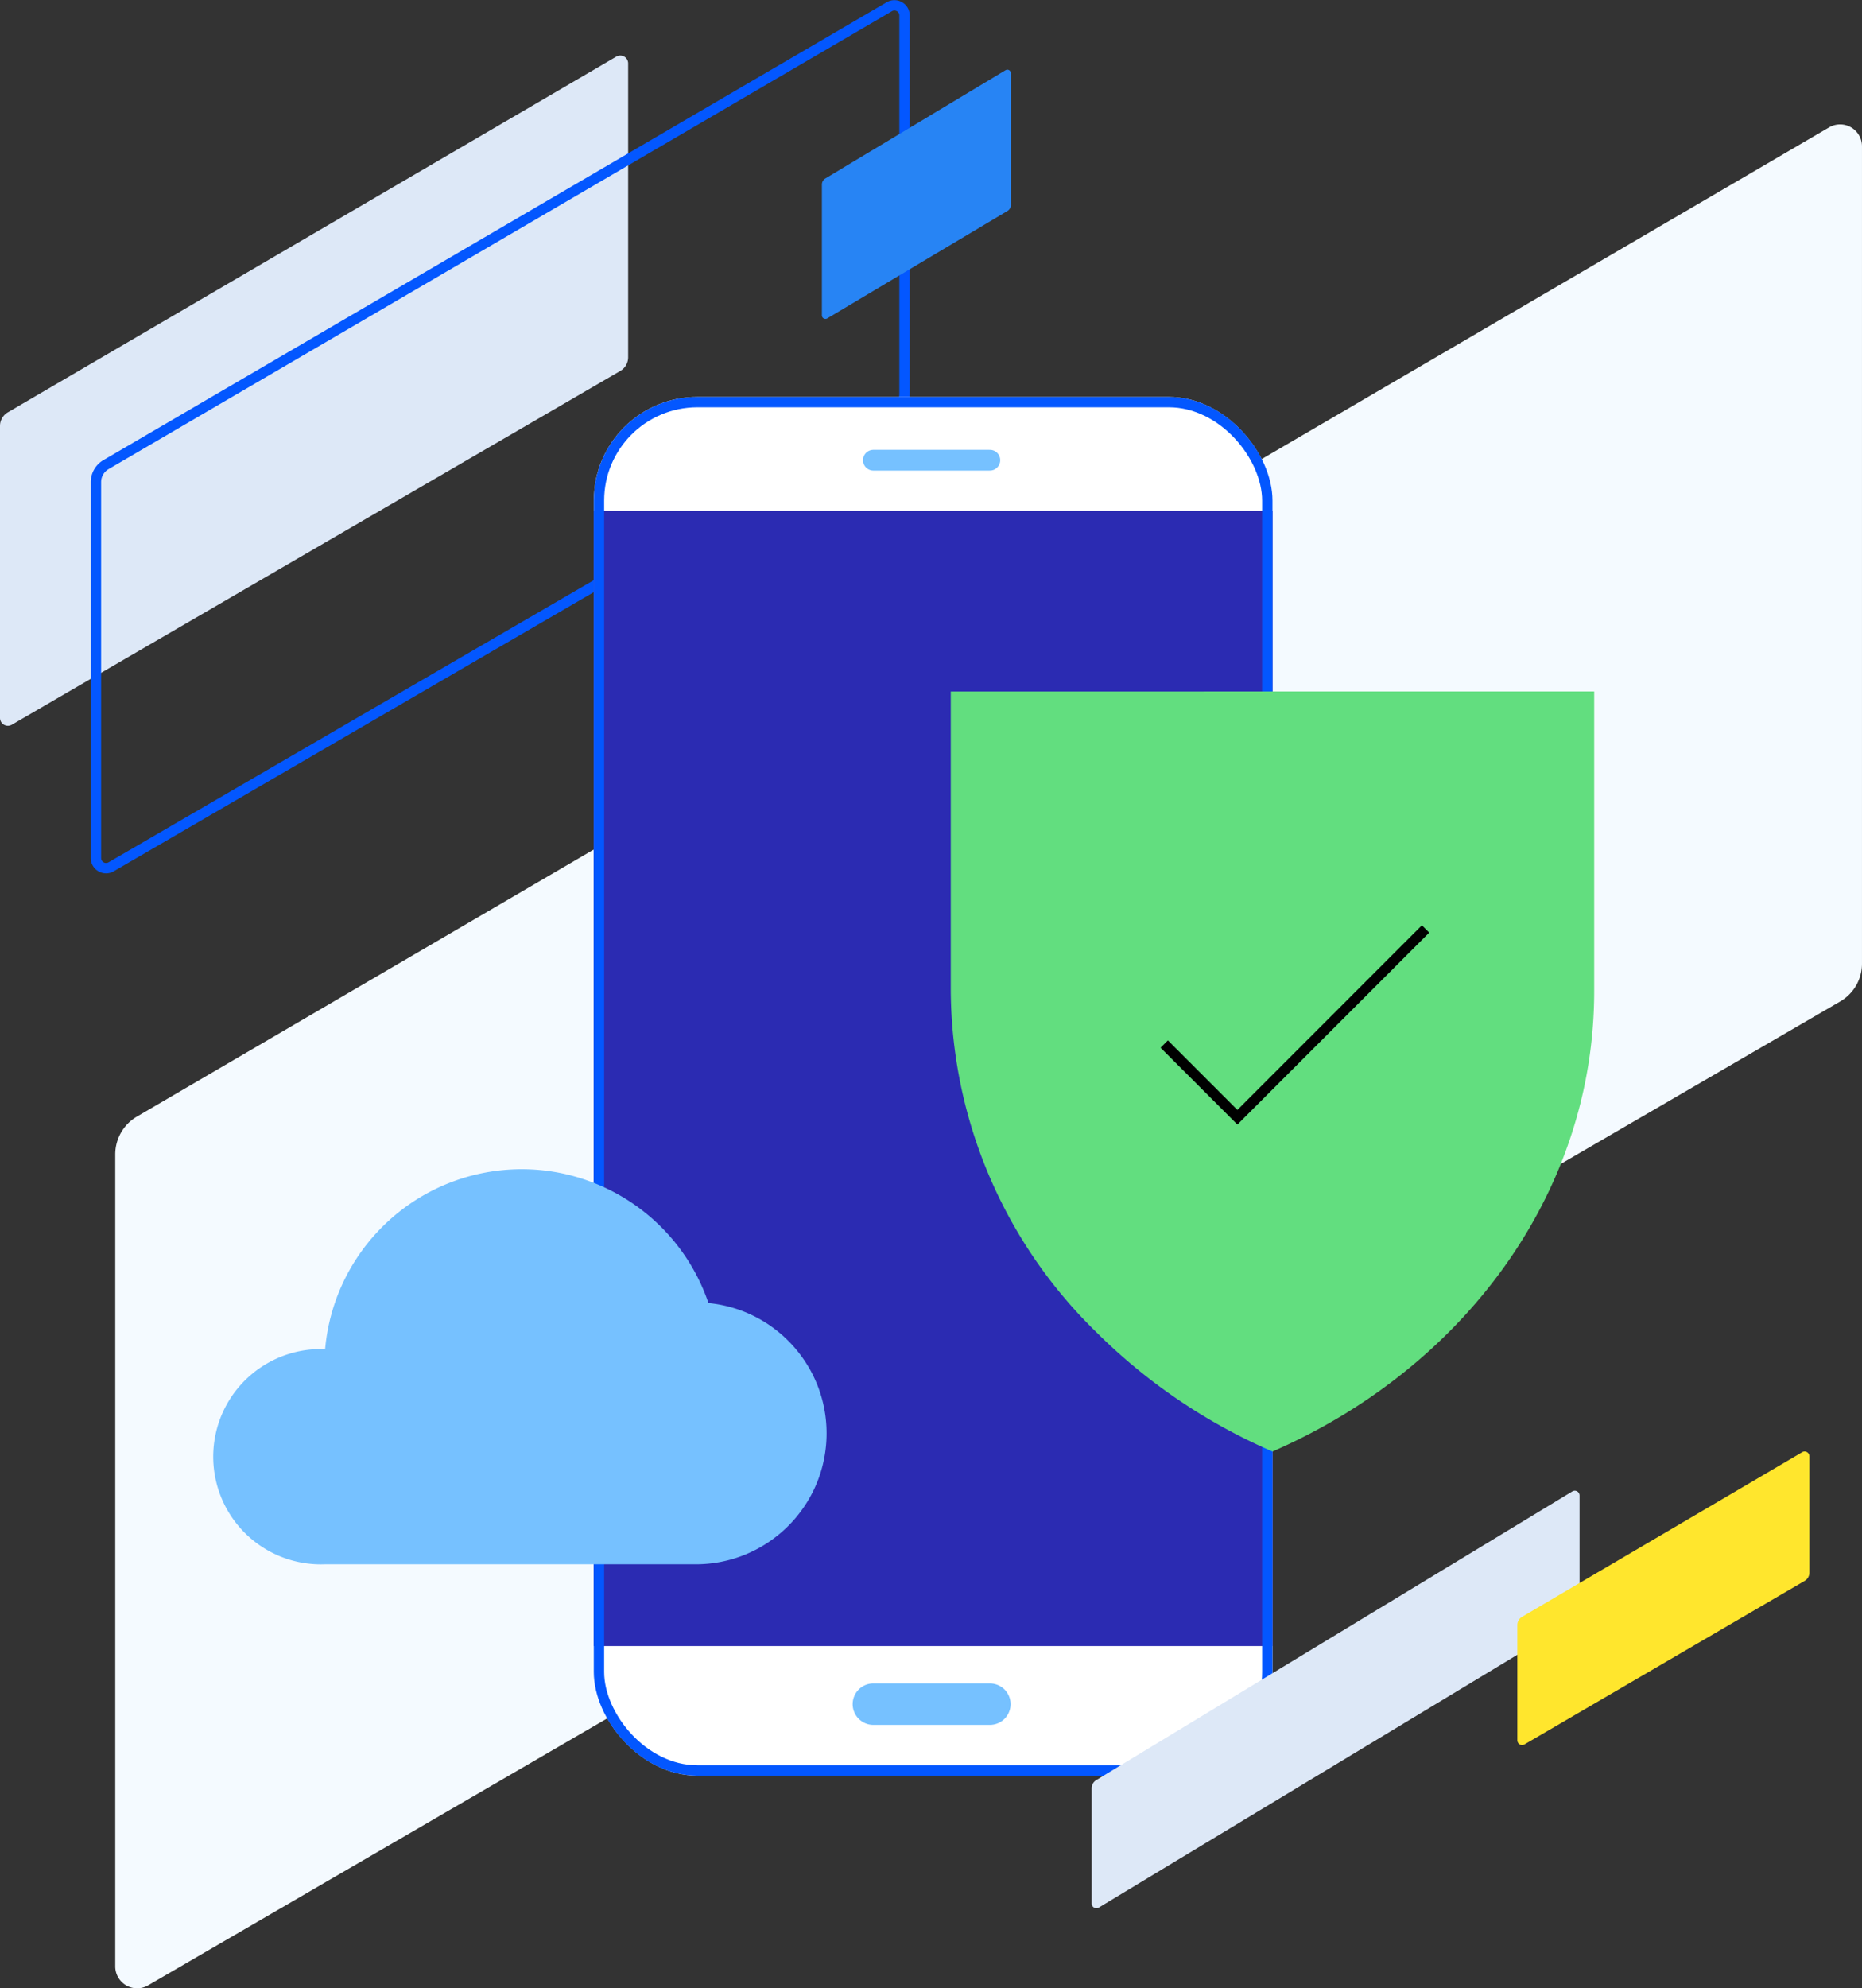 <?xml version="1.0" encoding="utf-8"?>
<svg xmlns="http://www.w3.org/2000/svg" width="359.396" height="383.612" xmlns:v="https://vecta.io/nano">
  <rect width="100%" height="100%" fill="#333333" stroke="none"/>
  <path d="M22.246 222.715V379.38c-.001 1.512.807 2.909 2.117 3.663s2.924.75 4.231-.01l326.6-189.823c2.6-1.512 4.2-4.292 4.2-7.3V28.229c0-1.515-.811-2.913-2.125-3.666s-2.931-.743-4.237.024L26.413 215.431a8.45 8.45 0 0 0-4.167 7.284z" fill="#f4faff" />
  <path d="M0 82.175v56.338a1.52 1.52 0 0 0 2.283 1.313l117.449-68.262c.935-.544 1.51-1.544 1.51-2.625v-56.7a1.52 1.52 0 0 0-2.288-1.31L1.499 79.558A3.04 3.04 0 0 0 0 82.175z" fill="#dde8f7" />
  <path d="M18.519 93.018v72.523c0 .7.373 1.346.98 1.695s1.353.347 1.958-.004l151.192-87.873a3.91 3.91 0 0 0 1.943-3.378V2.987c0-.701-.375-1.349-.984-1.697s-1.357-.344-1.961.011l-151.2 88.345a3.91 3.91 0 0 0-1.928 3.372z" fill="none" stroke="#0357ff" stroke-width="2" />
  <path d="M158.64 35.604v25.242a.68.68 0 0 0 1.023.588l34.774-20.721a1.36 1.36 0 0 0 .677-1.176V14.131a.68.68 0 0 0-1.025-.587l-34.776 20.885a1.36 1.36 0 0 0-.673 1.175z" fill="#2784f4" />
  <rect width="131" height="266" rx="20" fill="#fff" x="114.61" y="76.578" />
  <g fill="none" stroke="#76c1ff" stroke-linecap="round">
    <path d="M168.573 328.785h22.486" stroke-width="8" />
    <path d="M168.573 88.785h22.486" stroke-width="4" />
  </g>
  <path d="M114.61 98.578h131v219h-131z" fill="#2b2bb2" />
  <rect x="115.61" y="77.578" width="129" height="264" rx="19" fill="none" stroke="#0357ff" stroke-width="2" />
  <g fill="#62de7f">
    <path d="M183.515 133.417v57.807a92.73 92.73 0 0 0 28.009 65.71 110.15 110.15 0 0 0 34.086 23.108c36.768-16.018 62.095-49.77 62.095-88.821v-57.815z" />
    <path d="M275.157 179.229l-36.32 36.323-14.123-14.122" stroke-width="2" stroke="#000" stroke-miterlimit="10" />
  </g>
  <path d="M62.619 260.21h.141c1.631-17.909 15.567-32.237 33.424-34.364s34.768 8.529 40.559 25.555c13.406 1.311 23.425 12.912 22.771 26.366s-11.75 24.029-25.22 24.034H62.619a20.77 20.77 0 0 1-18.961-30.639 20.77 20.77 0 0 1 17.752-10.879q.6-.018 1.209 0z" fill="#76c1ff" />
  <path d="M210.707 345.006v22.222a.92.92 0 0 0 1.384.8l91.875-55.465a1.84 1.84 0 0 0 .915-1.592v-22.443a.92.92 0 0 0-1.387-.794l-91.878 55.688a1.84 1.84 0 0 0-.909 1.584z" fill="#dde8f7" />
  <path d="M292.872 313.526v22.222a.92.92 0 0 0 1.384.8l54.071-31.545a1.84 1.84 0 0 0 .915-1.592v-22.447a.92.92 0 0 0-1.387-.794l-54.074 31.768a1.84 1.84 0 0 0-.909 1.588z" fill="#ffe62d" />
</svg>